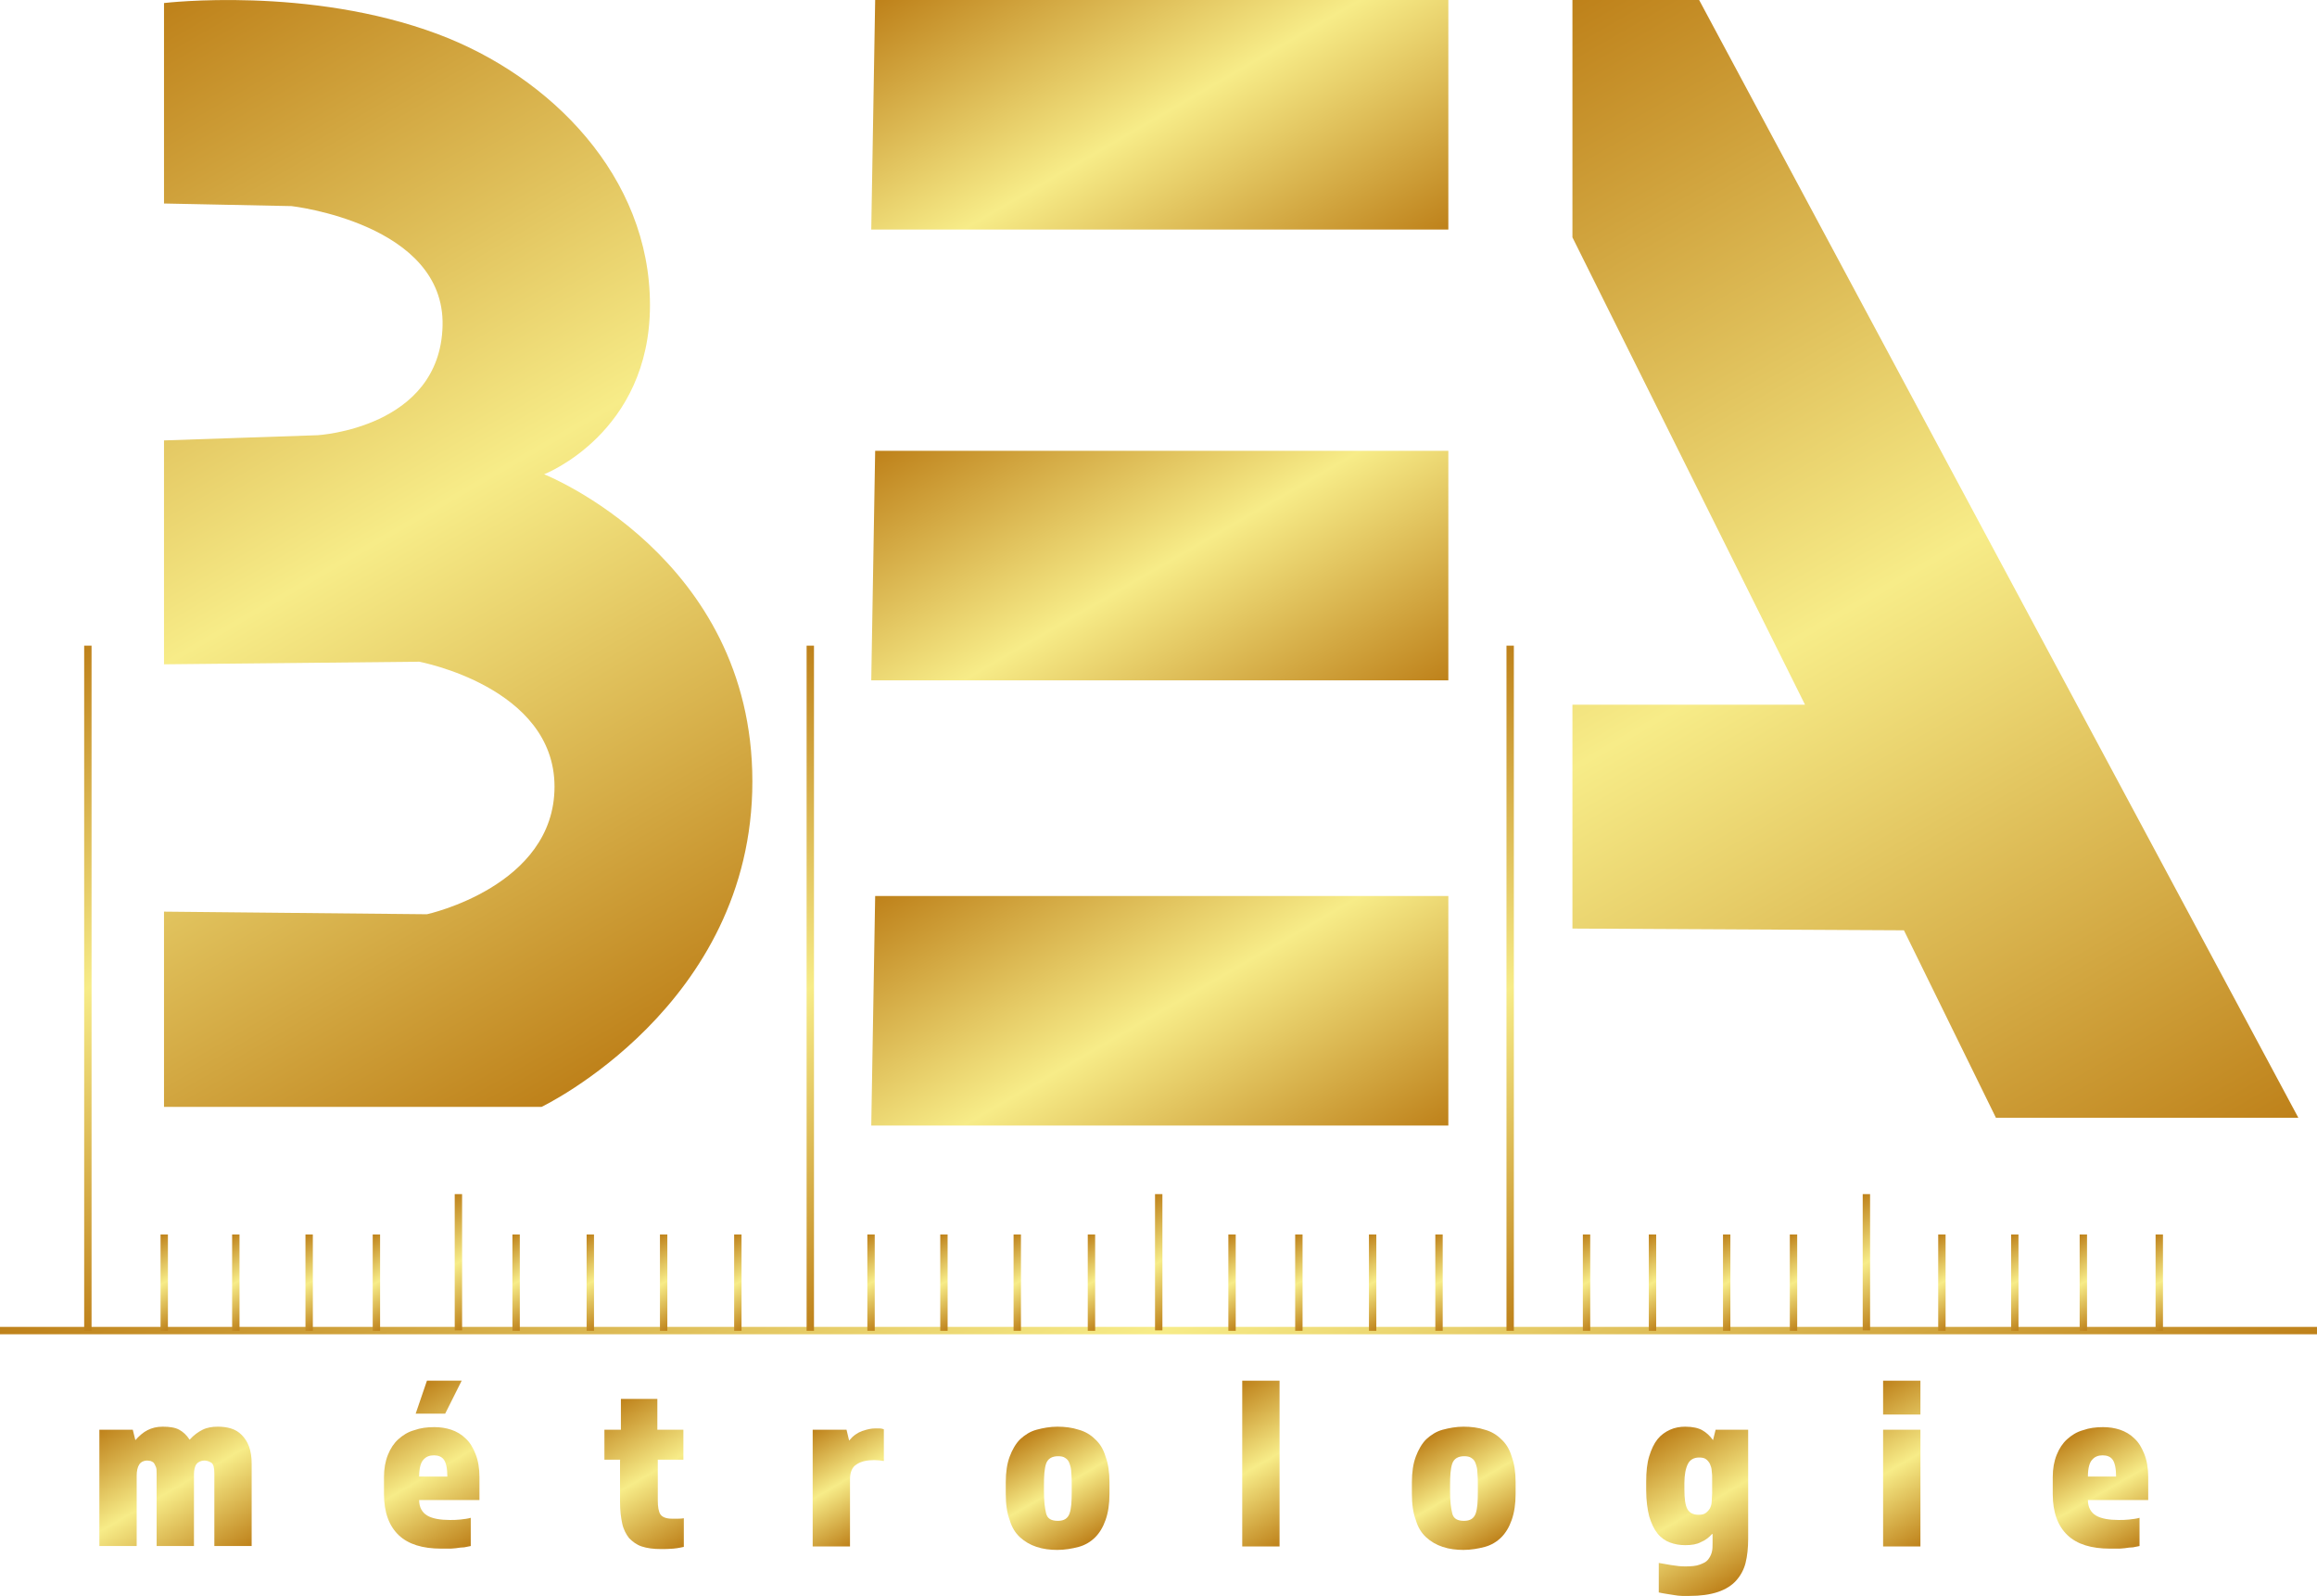 <?xml version="1.0" encoding="UTF-8"?>
<svg id="Calque_2" data-name="Calque 2" xmlns="http://www.w3.org/2000/svg" xmlns:xlink="http://www.w3.org/1999/xlink" viewBox="0 0 53.4 36.78">
  <defs>
    <style>
      .cls-1 {
        fill: url(#linear-gradient-15);
      }

      .cls-2 {
        fill: url(#linear-gradient-13);
      }

      .cls-3 {
        fill: url(#linear-gradient-28);
      }

      .cls-4 {
        fill: url(#linear-gradient-42);
      }

      .cls-5 {
        fill: url(#linear-gradient-46);
      }

      .cls-6 {
        fill: url(#linear-gradient-2);
      }

      .cls-7 {
        fill: url(#linear-gradient-43);
      }

      .cls-8 {
        fill: url(#linear-gradient-25);
      }

      .cls-9 {
        fill: url(#linear-gradient-10);
      }

      .cls-10 {
        fill: url(#linear-gradient-12);
      }

      .cls-11 {
        fill: url(#linear-gradient-40);
      }

      .cls-12 {
        fill: url(#linear-gradient-27);
      }

      .cls-13 {
        fill: url(#linear-gradient-37);
      }

      .cls-14 {
        fill: url(#linear-gradient-39);
      }

      .cls-15 {
        fill: url(#linear-gradient-26);
      }

      .cls-16 {
        fill: url(#linear-gradient-4);
      }

      .cls-17 {
        fill: url(#linear-gradient-35);
      }

      .cls-18 {
        fill: url(#linear-gradient-30);
      }

      .cls-19 {
        fill: url(#linear-gradient-44);
      }

      .cls-20 {
        fill: url(#linear-gradient-3);
      }

      .cls-21 {
        fill: url(#linear-gradient-34);
      }

      .cls-22 {
        fill: url(#linear-gradient-5);
      }

      .cls-23 {
        fill: url(#linear-gradient-38);
      }

      .cls-24 {
        fill: url(#linear-gradient-22);
      }

      .cls-25 {
        fill: url(#linear-gradient-24);
      }

      .cls-26 {
        fill: url(#linear-gradient-33);
      }

      .cls-27 {
        fill: url(#linear-gradient-8);
      }

      .cls-28 {
        fill: url(#linear-gradient-14);
      }

      .cls-29 {
        fill: url(#linear-gradient-29);
      }

      .cls-30 {
        fill: url(#linear-gradient-20);
      }

      .cls-31 {
        fill: url(#linear-gradient-17);
      }

      .cls-32 {
        fill: url(#linear-gradient-7);
      }

      .cls-33 {
        fill: url(#linear-gradient-9);
      }

      .cls-34 {
        fill: url(#linear-gradient-11);
      }

      .cls-35 {
        fill: url(#linear-gradient-19);
      }

      .cls-36 {
        fill: url(#linear-gradient-6);
      }

      .cls-37 {
        fill: url(#linear-gradient-36);
      }

      .cls-38 {
        fill: url(#linear-gradient-21);
      }

      .cls-39 {
        fill: url(#linear-gradient-45);
      }

      .cls-40 {
        fill: url(#linear-gradient-32);
      }

      .cls-41 {
        fill: url(#linear-gradient-41);
      }

      .cls-42 {
        fill: url(#linear-gradient-16);
      }

      .cls-43 {
        fill: url(#linear-gradient);
      }

      .cls-44 {
        fill: url(#linear-gradient-23);
      }

      .cls-45 {
        fill: url(#linear-gradient-31);
      }

      .cls-46 {
        fill: url(#linear-gradient-18);
      }
    </style>
    <linearGradient id="linear-gradient" x1="1.3" y1="1.5" x2="14.5" y2="24.37" gradientUnits="userSpaceOnUse">
      <stop offset="0" stop-color="#be811a"/>
      <stop offset=".5" stop-color="#f7ec88"/>
      <stop offset="1" stop-color="#be811a"/>
    </linearGradient>
    <linearGradient id="linear-gradient-2" x1="23.94" y1="-2.18" x2="29.54" y2="7.51" xlink:href="#linear-gradient"/>
    <linearGradient id="linear-gradient-3" x1="23.94" y1="8.21" x2="29.54" y2="17.9" xlink:href="#linear-gradient"/>
    <linearGradient id="linear-gradient-4" x1="23.94" y1="18.47" x2="29.54" y2="28.16" xlink:href="#linear-gradient"/>
    <linearGradient id="linear-gradient-5" x1="32.7" y1="2.04" x2="48.04" y2="28.61" xlink:href="#linear-gradient"/>
    <linearGradient id="linear-gradient-6" x1="19.98" y1="19.03" x2="33.42" y2="42.31" xlink:href="#linear-gradient"/>
    <linearGradient id="linear-gradient-7" x1="49.26" y1="28.69" x2="50.26" y2="30.43" xlink:href="#linear-gradient"/>
    <linearGradient id="linear-gradient-8" x1="47.51" y1="28.69" x2="48.52" y2="30.43" xlink:href="#linear-gradient"/>
    <linearGradient id="linear-gradient-9" x1="45.93" y1="28.69" x2="46.93" y2="30.43" xlink:href="#linear-gradient"/>
    <linearGradient id="linear-gradient-10" x1="44.25" y1="28.69" x2="45.25" y2="30.43" xlink:href="#linear-gradient"/>
    <linearGradient id="linear-gradient-11" x1="40.84" y1="28.69" x2="41.84" y2="30.43" xlink:href="#linear-gradient"/>
    <linearGradient id="linear-gradient-12" x1="39.3" y1="28.69" x2="40.3" y2="30.43" xlink:href="#linear-gradient"/>
    <linearGradient id="linear-gradient-13" x1="37.59" y1="28.69" x2="38.59" y2="30.43" xlink:href="#linear-gradient"/>
    <linearGradient id="linear-gradient-14" x1="36.06" y1="28.69" x2="37.07" y2="30.43" xlink:href="#linear-gradient"/>
    <linearGradient id="linear-gradient-15" x1="32.66" y1="28.69" x2="33.67" y2="30.43" xlink:href="#linear-gradient"/>
    <linearGradient id="linear-gradient-16" x1="31.13" y1="28.69" x2="32.14" y2="30.43" xlink:href="#linear-gradient"/>
    <linearGradient id="linear-gradient-17" x1="29.44" y1="28.69" x2="30.44" y2="30.43" xlink:href="#linear-gradient"/>
    <linearGradient id="linear-gradient-18" x1="27.9" y1="28.69" x2="28.9" y2="30.43" xlink:href="#linear-gradient"/>
    <linearGradient id="linear-gradient-19" x1="24.65" y1="28.69" x2="25.65" y2="30.43" xlink:href="#linear-gradient"/>
    <linearGradient id="linear-gradient-20" x1="22.94" y1="28.69" x2="23.94" y2="30.43" xlink:href="#linear-gradient"/>
    <linearGradient id="linear-gradient-21" x1="21.26" y1="28.69" x2="22.26" y2="30.43" xlink:href="#linear-gradient"/>
    <linearGradient id="linear-gradient-22" x1="19.58" y1="28.69" x2="20.58" y2="30.43" xlink:href="#linear-gradient"/>
    <linearGradient id="linear-gradient-23" x1="16.51" y1="28.69" x2="17.51" y2="30.43" xlink:href="#linear-gradient"/>
    <linearGradient id="linear-gradient-24" x1="14.79" y1="28.69" x2="15.8" y2="30.43" xlink:href="#linear-gradient"/>
    <linearGradient id="linear-gradient-25" x1="13.1" y1="28.69" x2="14.11" y2="30.43" xlink:href="#linear-gradient"/>
    <linearGradient id="linear-gradient-26" x1="11.39" y1="28.69" x2="12.4" y2="30.43" xlink:href="#linear-gradient"/>
    <linearGradient id="linear-gradient-27" x1="8.17" y1="28.69" x2="9.18" y2="30.43" xlink:href="#linear-gradient"/>
    <linearGradient id="linear-gradient-28" x1="6.63" y1="28.69" x2="7.63" y2="30.43" xlink:href="#linear-gradient"/>
    <linearGradient id="linear-gradient-29" x1="4.93" y1="28.69" x2="5.93" y2="30.43" xlink:href="#linear-gradient"/>
    <linearGradient id="linear-gradient-30" x1="3.28" y1="28.69" x2="4.28" y2="30.43" xlink:href="#linear-gradient"/>
    <linearGradient id="linear-gradient-31" x1="42.32" y1="27.88" x2="43.72" y2="30.31" xlink:href="#linear-gradient"/>
    <linearGradient id="linear-gradient-32" x1="26" y1="27.88" x2="27.4" y2="30.31" xlink:href="#linear-gradient"/>
    <linearGradient id="linear-gradient-33" x1="9.86" y1="27.88" x2="11.27" y2="30.31" xlink:href="#linear-gradient"/>
    <linearGradient id="linear-gradient-34" x1="-1.42" y1="16.81" x2="5.46" y2="28.73" xlink:href="#linear-gradient"/>
    <linearGradient id="linear-gradient-35" x1="15.23" y1="16.81" x2="22.11" y2="28.73" xlink:href="#linear-gradient"/>
    <linearGradient id="linear-gradient-36" x1="31.37" y1="16.81" x2="38.25" y2="28.73" xlink:href="#linear-gradient"/>
    <linearGradient id="linear-gradient-37" x1="2.92" y1="32.58" x2="4.96" y2="36.12" xlink:href="#linear-gradient"/>
    <linearGradient id="linear-gradient-38" x1="9.11" y1="32.24" x2="11.01" y2="35.53" xlink:href="#linear-gradient"/>
    <linearGradient id="linear-gradient-39" x1="14.07" y1="32.37" x2="15.91" y2="35.55" xlink:href="#linear-gradient"/>
    <linearGradient id="linear-gradient-40" x1="18.77" y1="32.93" x2="20.15" y2="35.32" xlink:href="#linear-gradient"/>
    <linearGradient id="linear-gradient-41" x1="23.67" y1="33.06" x2="25.1" y2="35.55" xlink:href="#linear-gradient"/>
    <linearGradient id="linear-gradient-42" x1="28.13" y1="32.11" x2="30" y2="35.35" xlink:href="#linear-gradient"/>
    <linearGradient id="linear-gradient-43" x1="33.03" y1="33.06" x2="34.47" y2="35.55" xlink:href="#linear-gradient"/>
    <linearGradient id="linear-gradient-44" x1="38.25" y1="33.08" x2="40.16" y2="36.39" xlink:href="#linear-gradient"/>
    <linearGradient id="linear-gradient-45" x1="42.9" y1="32.11" x2="44.77" y2="35.35" xlink:href="#linear-gradient"/>
    <linearGradient id="linear-gradient-46" x1="47.74" y1="33.08" x2="49.23" y2="35.67" xlink:href="#linear-gradient"/>
  </defs>
  <g id="Calque_1-2" data-name="Calque 1">
    <g id="uuid-552e0cdd-59f1-4b59-bb6d-52e0036ce2ea" data-name="Calque 1-2">
      <g>
        <path class="cls-43" d="M3.78.07s3.34-.4,6.32.72c2.59.97,4.88,3.28,4.88,6.24s-2.44,3.9-2.44,3.9c0,0,4.8,1.9,4.8,7.08s-4.86,7.5-4.86,7.5H3.78v-4.5l6.06.06s2.94-.64,2.94-2.94-3.12-2.88-3.12-2.88l-5.88.06v-5.16l3.54-.12s2.82-.16,2.88-2.52c.06-2.36-3.48-2.76-3.48-2.76l-2.94-.06V.07h0Z"/>
        <polygon class="cls-6" points="20.17 0 33.38 0 33.38 5.29 20.08 5.29 20.17 0"/>
        <polygon class="cls-20" points="20.17 10.39 33.38 10.39 33.38 15.68 20.08 15.68 20.17 10.39"/>
        <polygon class="cls-16" points="20.17 20.65 33.38 20.65 33.38 25.94 20.08 25.94 20.17 20.65"/>
        <polygon class="cls-22" points="52.97 25.76 39.16 0 36.24 0 36.24 5.47 41.6 16.24 36.24 16.24 36.24 21.4 43.88 21.44 46 25.76 52.97 25.76"/>
        <rect class="cls-36" x="0" y="30.58" width="53.4" height=".17"/>
        <rect class="cls-32" x="49.68" y="28.45" width=".17" height="2.22"/>
        <rect class="cls-27" x="47.93" y="28.45" width=".17" height="2.22"/>
        <rect class="cls-33" x="46.35" y="28.45" width=".17" height="2.22"/>
        <rect class="cls-9" x="44.67" y="28.45" width=".17" height="2.22"/>
        <rect class="cls-34" x="41.25" y="28.45" width=".17" height="2.22"/>
        <rect class="cls-10" x="39.71" y="28.45" width=".17" height="2.22"/>
        <rect class="cls-2" x="38" y="28.45" width=".17" height="2.22"/>
        <rect class="cls-28" x="36.48" y="28.45" width=".17" height="2.22"/>
        <rect class="cls-1" x="33.08" y="28.45" width=".17" height="2.22"/>
        <rect class="cls-42" x="31.55" y="28.45" width=".17" height="2.22"/>
        <rect class="cls-31" x="29.85" y="28.45" width=".17" height="2.22"/>
        <rect class="cls-46" x="28.31" y="28.45" width=".17" height="2.22"/>
        <rect class="cls-35" x="25.07" y="28.45" width=".17" height="2.22"/>
        <rect class="cls-30" x="23.36" y="28.45" width=".17" height="2.22"/>
        <rect class="cls-38" x="21.67" y="28.45" width=".17" height="2.22"/>
        <rect class="cls-24" x="19.99" y="28.45" width=".17" height="2.22"/>
        <rect class="cls-44" x="16.92" y="28.45" width=".17" height="2.22"/>
        <rect class="cls-25" x="15.21" y="28.45" width=".17" height="2.22"/>
        <rect class="cls-8" x="13.52" y="28.45" width=".17" height="2.22"/>
        <rect class="cls-15" x="11.81" y="28.45" width=".17" height="2.22"/>
        <rect class="cls-12" x="8.59" y="28.45" width=".17" height="2.22"/>
        <rect class="cls-3" x="7.04" y="28.45" width=".17" height="2.22"/>
        <rect class="cls-29" x="5.35" y="28.45" width=".17" height="2.22"/>
        <rect class="cls-18" x="3.7" y="28.45" width=".17" height="2.22"/>
        <rect class="cls-45" x="42.93" y="27.52" width=".17" height="3.14"/>
        <rect class="cls-40" x="26.62" y="27.52" width=".17" height="3.14"/>
        <rect class="cls-26" x="10.48" y="27.52" width=".17" height="3.14"/>
        <rect class="cls-21" x="1.94" y="14.88" width=".17" height="15.79"/>
        <rect class="cls-17" x="18.59" y="14.88" width=".17" height="15.79"/>
        <rect class="cls-37" x="34.72" y="14.88" width=".17" height="15.79"/>
        <g>
          <path class="cls-13" d="M2.29,32.95h.77l.06.24c.09-.1.18-.18.28-.23.1-.05.21-.08.35-.08.16,0,.29.02.38.07s.17.12.24.23c.1-.11.2-.18.3-.23.1-.05.22-.07.35-.07.1,0,.2.01.3.04.1.03.18.08.25.15.07.07.13.16.17.27s.06.24.06.4v1.89h-.86v-1.67c0-.13-.02-.22-.07-.25s-.1-.05-.16-.05c-.07,0-.14.03-.18.08s-.06.14-.06.24v1.65h-.86v-1.67c0-.07,0-.12-.02-.16s-.03-.07-.05-.09-.05-.03-.07-.04c-.03,0-.05-.01-.08-.01-.07,0-.14.03-.18.09s-.06.15-.06.26v1.62h-.86v-2.69h0Z"/>
          <path class="cls-23" d="M9.66,34.57c0,.17.07.29.19.36.12.07.3.1.52.1.07,0,.15,0,.24-.01.09-.01.17-.02.24-.04v.65s-.09.02-.15.03c-.06,0-.12.01-.19.02s-.13.01-.19.01c-.06,0-.11,0-.15,0-.43,0-.76-.1-.98-.31s-.34-.52-.34-.95v-.39c0-.19.03-.36.09-.51s.14-.27.24-.36.22-.17.37-.21c.14-.05.29-.07.46-.07.14,0,.27.02.39.06s.24.11.33.2c.1.09.17.21.23.36.06.15.09.33.09.53v.53h-1.39,0ZM10.26,32.58h-.68l.26-.76h.8l-.38.76h0ZM10.31,34.03c0-.19-.03-.32-.08-.39s-.13-.1-.23-.1-.18.03-.24.1c-.06.06-.1.19-.1.39h.65,0Z"/>
          <path class="cls-14" d="M14.3,33.64h-.37v-.69h.38v-.71h.84v.71h.6v.69h-.59v.94c0,.15.02.26.06.32s.13.1.26.1h.15s.08,0,.13-.01v.66c-.05.01-.13.03-.24.04-.11.01-.2.01-.29.01-.17,0-.32-.02-.44-.06-.12-.04-.21-.11-.29-.19-.07-.09-.13-.2-.16-.34-.03-.14-.05-.3-.05-.5v-.96h0Z"/>
          <path class="cls-11" d="M18.74,32.95h.77l.06.25c.09-.11.19-.18.3-.22.12-.04.21-.06.3-.06.04,0,.07,0,.11,0,.03,0,.06.01.09.02v.73c-.07-.01-.15-.02-.22-.02-.17,0-.31.03-.41.1-.1.06-.15.18-.15.34v1.55h-.86v-2.69h0Z"/>
          <path class="cls-41" d="M24.38,35.72c-.18,0-.34-.02-.49-.07s-.27-.12-.38-.22c-.11-.1-.19-.23-.24-.4-.06-.16-.09-.36-.09-.6v-.27c0-.23.03-.43.09-.59.06-.16.14-.3.24-.4.11-.1.23-.18.38-.22.15-.04.31-.07.48-.07s.34.02.49.07c.15.04.28.12.38.22.11.1.19.23.24.4.06.16.09.36.09.59v.27c0,.23-.03.43-.09.6s-.14.3-.24.4-.23.18-.38.22-.32.07-.5.07h0ZM24.39,33.56c-.15,0-.24.06-.28.17-.04.12-.05.28-.05.5v.15c0,.22.02.38.05.5.03.12.12.17.27.17s.23-.06.27-.17.05-.28.05-.5v-.15c0-.11,0-.2-.01-.29,0-.09-.02-.15-.04-.21-.02-.06-.05-.1-.1-.13-.04-.03-.1-.04-.17-.04h0Z"/>
          <path class="cls-4" d="M28.63,31.82h.86v3.82h-.86v-3.82Z"/>
          <path class="cls-7" d="M33.74,35.72c-.18,0-.34-.02-.49-.07s-.27-.12-.38-.22c-.11-.1-.19-.23-.24-.4-.06-.16-.09-.36-.09-.6v-.27c0-.23.03-.43.09-.59.06-.16.14-.3.24-.4.11-.1.23-.18.38-.22.15-.04.31-.07.48-.07s.34.02.49.07c.15.04.28.12.38.22.11.1.19.23.24.4.06.16.09.36.09.59v.27c0,.23-.03.43-.09.6s-.14.3-.24.4-.23.18-.38.22-.32.07-.5.07h0ZM33.75,33.56c-.15,0-.24.06-.28.17-.04.12-.05.28-.05.5v.15c0,.22.02.38.05.5.03.12.12.17.27.17s.23-.06.27-.17.05-.28.05-.5v-.15c0-.11,0-.2-.01-.29,0-.09-.02-.15-.04-.21-.02-.06-.05-.1-.1-.13-.04-.03-.1-.04-.17-.04h0Z"/>
          <path class="cls-19" d="M39.46,35.35c-.07.08-.16.15-.26.19-.09.05-.21.07-.36.07-.13,0-.24-.02-.35-.06-.11-.04-.21-.11-.29-.21-.08-.1-.14-.23-.19-.39-.04-.16-.07-.36-.07-.61v-.19c0-.23.02-.43.07-.59s.11-.29.19-.39.18-.17.29-.22.23-.07.35-.07c.17,0,.3.03.39.08s.18.13.25.23l.06-.24h.75v2.51c0,.21-.02.4-.06.56-.04.16-.12.3-.22.41s-.24.2-.42.26c-.18.06-.4.09-.66.09-.04,0-.1,0-.16,0s-.13-.01-.19-.02-.13-.02-.19-.03c-.06-.01-.12-.02-.16-.03v-.68c.07.01.17.03.29.05s.22.03.32.03c.14,0,.25-.01.33-.04s.15-.06.19-.11.07-.1.09-.17.02-.14.02-.22v-.2h0ZM38.82,34.32c0,.22.02.37.07.46s.14.13.26.13c.06,0,.12-.01.16-.04.04-.03.07-.06.1-.11.02-.04.04-.1.04-.16s.01-.12.01-.18v-.34c0-.06,0-.12-.01-.18,0-.06-.02-.11-.04-.16-.02-.04-.05-.08-.09-.11s-.09-.04-.16-.04c-.12,0-.21.05-.26.15-.05.1-.08.25-.08.44v.14h0Z"/>
          <path class="cls-39" d="M43.4,31.82h.86v.78h-.86v-.78ZM43.4,32.95h.86v2.69h-.86v-2.69Z"/>
          <path class="cls-5" d="M48.12,34.57c0,.17.07.29.19.36.12.07.3.1.52.1.07,0,.15,0,.24-.01.09-.01.17-.02.24-.04v.65s-.09.02-.15.03c-.06,0-.12.01-.19.02s-.13.01-.19.01c-.06,0-.11,0-.15,0-.43,0-.76-.1-.98-.31s-.34-.52-.34-.95v-.39c0-.19.03-.36.09-.51s.14-.27.24-.36.22-.17.37-.21c.14-.05.29-.07.46-.07.14,0,.27.02.39.06s.24.11.33.2c.1.09.17.21.23.36s.09.33.09.53v.53h-1.39,0ZM48.77,34.03c0-.19-.03-.32-.08-.39s-.13-.1-.23-.1-.18.03-.24.1c-.06.06-.1.19-.1.39h.65,0Z"/>
        </g>
      </g>
    </g>
  </g>
</svg>